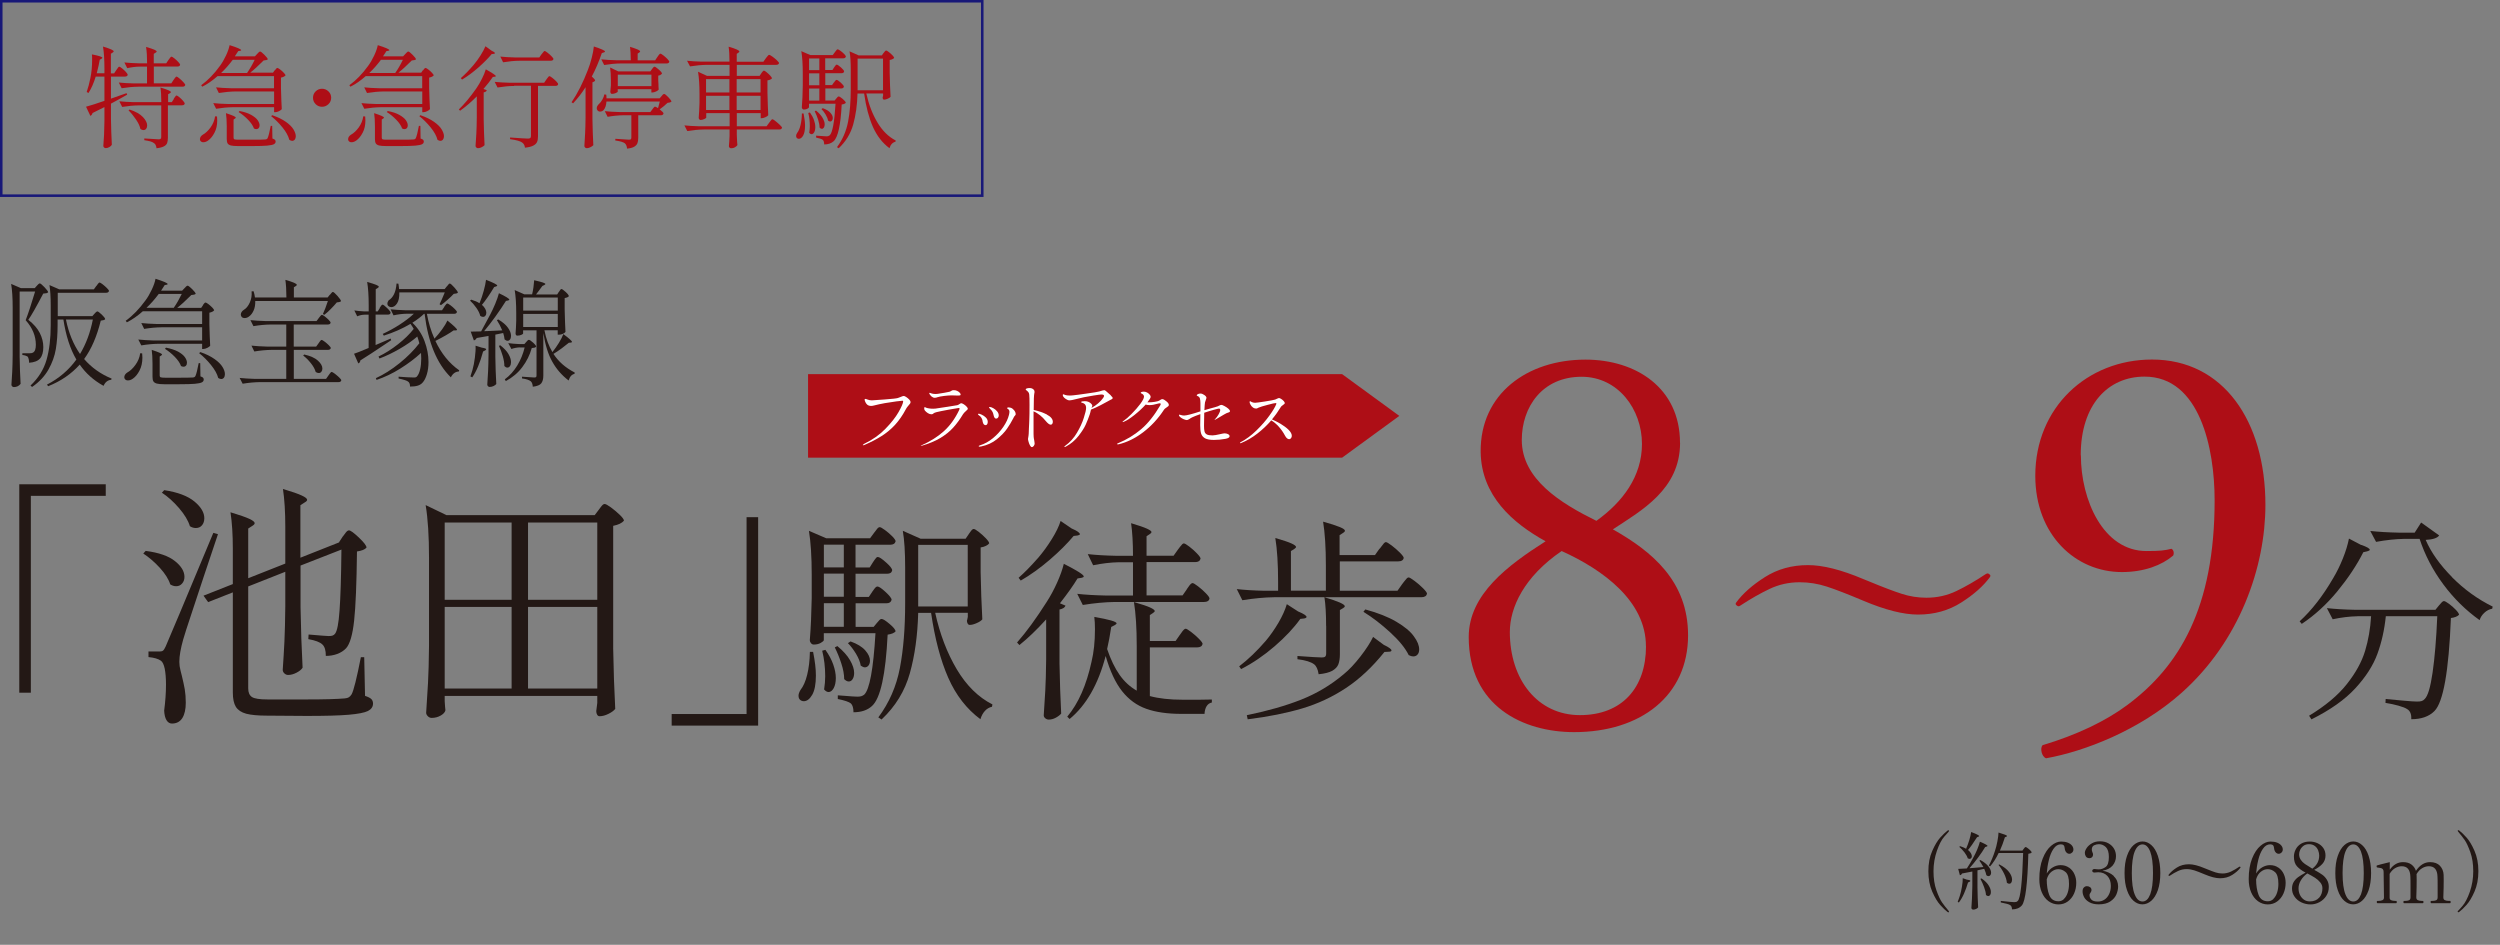 <?xml version="1.0" encoding="UTF-8"?>
<svg id="_レイヤー_2" data-name="レイヤー 2" xmlns="http://www.w3.org/2000/svg" viewBox="0 0 341.13 128.92">
  <rect x="0" y="0" width="341.13" height="128.92" fill="#808080" stroke="none"/>
  <defs>
    <style>
      .cls-1 {
        fill: #fff;
      }

      .cls-2 {
        fill: none;
        stroke: #181878;
        stroke-miterlimit: 10;
        stroke-width: .35px;
      }

      .cls-3 {
        fill: #ae0e16;
      }

      .cls-4 {
        fill: #231815;
      }
    </style>
  </defs>
  <g id="_レイヤー_1-2" data-name="レイヤー 1">
    <g>
      <path class="cls-4" d="m2.68,48.67c.02,1.3.06,2.54.13,3.71-.23.29-.54.44-.92.44-.08,0-.16-.03-.23-.1s-.1-.14-.1-.21c.04-.62.08-1.22.11-1.81.03-.58.05-1.35.06-2.29v-6.44c0-1.32-.07-2.4-.21-3.23l1.34.58h1.88l.28-.32s.09-.09.18-.19c.09-.09.17-.14.23-.14.09,0,.31.17.64.52.33.35.5.58.5.69-.06.06-.14.11-.24.13s-.24.04-.43.05c-.95,1.81-1.62,3-2.04,3.58.73.57,1.25,1.17,1.57,1.8.32.63.48,1.27.48,1.91,0,.7-.15,1.23-.45,1.57-.3.34-.8.53-1.49.58,0-.17-.02-.33-.05-.48-.04-.15-.08-.27-.13-.34-.06-.05-.16-.1-.3-.15-.14-.05-.28-.08-.44-.09v-.24h1.04c.19,0,.33-.03.41-.09.26-.14.39-.49.39-1.06,0-1.2-.46-2.32-1.39-3.36.35-.9.78-2.21,1.29-3.91h-2.11v8.9Zm10.47-9.64s.08-.11.14-.2c.06-.09.12-.16.17-.21.05-.05.09-.07.13-.07.06,0,.2.08.41.24.21.16.41.34.59.52.18.18.28.31.28.39-.04.17-.18.25-.41.25h-6.58v3.19h4.72l.28-.32s.09-.09.18-.19c.09-.09.17-.14.23-.14.09,0,.29.15.6.44.3.29.46.5.46.62-.04.06-.11.11-.21.13s-.23.05-.39.07c-.53,2.15-1.28,3.89-2.27,5.24,1,1.16,2.25,2.05,3.75,2.67l-.05.16c-.23.02-.44.1-.62.24s-.32.34-.43.59c-1.35-.75-2.43-1.71-3.25-2.9-1.14,1.27-2.57,2.26-4.31,2.95l-.16-.22c1.63-.84,2.97-1.98,4.01-3.42-.84-1.43-1.43-3.25-1.77-5.46h-.79v.77c0,1.2-.08,2.28-.24,3.25-.16.97-.5,1.9-1.01,2.81-.51.9-1.25,1.69-2.23,2.37l-.22-.19c1.08-1.02,1.81-2.19,2.19-3.51.38-1.32.57-2.89.57-4.71v-2.71c0-1.17-.06-2.09-.17-2.78l1.33.58h4.73l.33-.46Zm-4.15,4.57c.36,1.81,1,3.38,1.92,4.7.82-1.36,1.4-2.92,1.75-4.7h-3.67Z"/>
      <path class="cls-4" d="m19.4,48.22c.02.14.03.33.03.58,0,.67-.13,1.26-.39,1.76s-.56.87-.9,1.1c-.23.17-.46.25-.69.25-.2,0-.35-.08-.44-.24-.03-.06-.05-.13-.05-.21,0-.12.04-.23.11-.34s.17-.21.3-.29c.39-.21.76-.56,1.11-1.04.35-.48.57-1.01.65-1.59l.27.02Zm8.28-6.58s.08-.11.16-.21c.07-.1.14-.15.21-.15s.19.07.39.22.37.31.54.48c.16.17.24.3.24.37-.13.15-.34.25-.65.32v1.53c.03,1.29.07,2.29.11,2.98-.06.09-.2.19-.4.29-.21.1-.39.15-.54.15h-.16v-.71h-5.93c-.75.01-1.54.08-2.37.22l-.41-.8c.58.06,1.28.1,2.1.13h6.61v-1.8h-5.54c-.75.01-1.54.08-2.37.22l-.39-.8c.58.06,1.28.11,2.1.13h6.2v-1.74h-8.09c-.73.64-1.45,1.15-2.18,1.51l-.16-.21c.96-.69,1.86-1.62,2.7-2.78.32-.43.6-.92.86-1.47.26-.55.43-1.04.51-1.48,1.1.35,1.66.59,1.66.73,0,.03-.05.06-.14.08l-.27.05c-.21.34-.37.59-.49.76h2.87l.32-.33s.11-.11.2-.21c.09-.09.17-.14.23-.14.09,0,.3.16.62.47.32.32.48.53.48.65-.08.08-.28.14-.6.16-.78.78-1.42,1.36-1.92,1.75h3.27l.25-.36Zm-3.97.36c.39-.56.75-1.19,1.09-1.89h-3.14c-.55.73-1.1,1.36-1.67,1.89h3.72Zm-2.9,7.63c0-.78-.04-1.41-.11-1.89.51.17.88.3,1.09.4.21.1.32.18.32.24,0,.04-.04.08-.11.13l-.21.14v2.59c0,.13.04.21.13.24.08.04.29.06.62.06h1.96c.89,0,1.5-.01,1.81-.03.1-.01.18-.03.23-.06.05-.03.09-.08.13-.15.13-.28.27-.87.44-1.75h.21l.03,1.81c.17.05.29.11.35.17s.1.15.1.25c0,.17-.08.3-.25.39-.17.09-.49.16-.96.2-.47.04-1.18.06-2.13.06h-2.04c-.46,0-.8-.03-1.02-.09-.22-.06-.37-.16-.46-.29s-.13-.35-.13-.63v-1.8Zm1.85-2.19c.66.13,1.21.31,1.64.54.43.24.74.49.93.76.19.27.28.52.28.75,0,.17-.04.3-.13.4-.08.1-.2.15-.35.15-.09,0-.21-.03-.33-.09-.14-.4-.42-.82-.85-1.26-.43-.44-.88-.8-1.34-1.09l.14-.16Zm4.67.6c.79.27,1.43.59,1.94.95s.87.72,1.09,1.08.33.69.33.99c0,.2-.05.36-.14.48s-.22.18-.36.18c-.13,0-.26-.05-.41-.14-.15-.56-.48-1.15-.99-1.78-.51-.63-1.05-1.17-1.62-1.61l.16-.14Z"/>
      <path class="cls-4" d="m43.47,46.84c.04-.05.09-.12.13-.19.05-.07.1-.14.15-.19s.1-.08.14-.08c.06,0,.2.08.4.23s.4.32.58.5c.18.18.27.31.27.38-.04.17-.18.25-.41.25h-4.64v3.96h4.4l.33-.47s.08-.11.14-.2c.06-.09.12-.16.17-.21.05-.05.09-.07.13-.07.06,0,.2.08.42.24.21.16.42.34.61.52.19.18.28.31.28.39-.04.16-.17.24-.38.24h-10.71c-.75.01-1.54.08-2.37.22l-.41-.79c.58.06,1.28.1,2.1.13h4.26v-3.96h-1.99c-.75.01-1.54.08-2.37.22l-.39-.8c.58.06,1.28.11,2.1.13h2.65v-3.01h-2.11c-.75.01-1.54.08-2.37.22l-.41-.82c.58.06,1.28.11,2.1.13h6.92l.32-.43c.04-.05.09-.11.13-.17s.1-.12.15-.17.1-.08.14-.08c.06,0,.19.07.39.22.19.15.38.31.54.48.17.17.25.3.25.37-.03.17-.16.25-.39.25h-4.64v3.01h3.06l.32-.44Zm1.55-6.61s.08-.08.13-.16c.06-.07.11-.13.15-.17.04-.04.08-.06.13-.06.09,0,.3.18.62.54s.48.6.48.72c-.07.08-.26.14-.57.16-.24.29-.52.6-.84.92s-.6.58-.87.78l-.19-.11c.22-.47.45-1.07.68-1.78h-9.91c.01.5-.06.94-.22,1.29-.16.36-.36.63-.6.8-.19.16-.4.24-.63.24s-.4-.09-.47-.27c-.03-.06-.05-.13-.05-.21,0-.13.04-.24.11-.35.07-.11.17-.21.3-.29.34-.2.61-.54.82-1.01.21-.47.29-.98.24-1.51l.27-.02c.09.29.16.58.19.85h4.29c0-.96-.05-1.76-.14-2.4,1.04.29,1.56.52,1.56.68,0,.05-.04.11-.13.16l-.27.17v1.39h4.61l.3-.38Zm-3.52,8.14c.85.19,1.48.47,1.88.84.41.37.61.73.61,1.09,0,.17-.05.31-.14.43s-.22.17-.36.17c-.13,0-.26-.05-.41-.14-.11-.38-.32-.78-.66-1.2-.33-.42-.68-.77-1.05-1.04l.13-.14Z"/>
      <path class="cls-4" d="m51.8,42.03s.08-.11.13-.2c.06-.09.11-.16.15-.2s.08-.06.13-.06c.09,0,.3.16.62.47s.47.52.47.64c-.03.17-.16.25-.38.25h-1.67v4.15l2.05-.88.08.22-.87.58c-1.3.88-2.42,1.61-3.34,2.18-.01.2-.11.34-.28.41l-.58-1.32c.25-.07.92-.34,1.99-.79v-4.54h-.58c-.32.01-.64.08-.98.22l-.39-.8c.37.06.81.1,1.33.13h.63v-.79c0-1.32-.07-2.4-.21-3.23.59.17,1,.3,1.24.4.24.1.35.19.35.26,0,.05-.05.1-.14.16l-.28.17v3.03h.27l.28-.44Zm8.8-.14s.08-.11.14-.2c.06-.09.12-.16.17-.21.05-.05.09-.07.13-.07.06,0,.2.08.42.24s.42.34.61.53c.19.19.28.32.28.39-.04.17-.17.25-.39.25h-3.71c.22,1.22.56,2.35,1.03,3.39.37-.39.71-.81,1.04-1.26s.57-.86.73-1.21c.87.7,1.31,1.12,1.31,1.26,0,.05-.05.08-.16.08h-.3c-.59.42-1.42.9-2.49,1.44.81,1.72,1.89,3.06,3.25,4.01l-.05.16c-.23.01-.44.08-.63.22s-.34.33-.46.58c-1.9-1.86-3.1-4.75-3.58-8.66h-.09c-.4.39-.92.79-1.58,1.21.75.71,1.3,1.55,1.66,2.51.36.96.54,1.91.54,2.85,0,.61-.07,1.16-.22,1.66-.15.5-.34.88-.58,1.14-.16.19-.38.33-.66.42-.28.09-.63.13-1.06.13,0-.35-.09-.58-.28-.69-.16-.13-.58-.26-1.28-.41v-.25c.94.07,1.62.11,2.07.11.13,0,.22-.01.28-.03.06-.02.12-.06.17-.13.18-.21.32-.53.42-.96.1-.43.15-.92.15-1.47,0-.15-.01-.4-.03-.76-.82.76-1.77,1.47-2.84,2.14-1.07.67-2.15,1.18-3.23,1.54l-.09-.24c1.08-.49,2.16-1.18,3.24-2.05s1.97-1.78,2.69-2.71c-.07-.29-.17-.6-.28-.92-.67.58-1.47,1.14-2.41,1.68-.93.54-1.85.98-2.75,1.32l-.13-.27c.88-.42,1.77-.98,2.65-1.67.88-.69,1.6-1.39,2.15-2.1-.11-.2-.25-.43-.44-.69-1.07.64-2.29,1.18-3.64,1.61l-.14-.24c.8-.37,1.57-.79,2.31-1.27s1.39-.97,1.93-1.48h-.98c-.57.01-1.17.08-1.8.22l-.39-.82c.58.06,1.28.1,2.1.13h4.91l.32-.47Zm.39-2.82s.08-.1.13-.17c.06-.07.1-.13.14-.16.04-.03.08-.05.12-.05.09,0,.3.18.62.54.32.36.48.59.48.71-.08.08-.27.14-.57.16-.22.24-.5.51-.84.81-.34.3-.64.54-.9.73l-.19-.13c.18-.36.42-.89.71-1.61h-6.2c.01.67-.09,1.17-.32,1.51-.22.33-.48.5-.77.5-.15,0-.27-.04-.38-.13s-.16-.2-.16-.34c0-.15.06-.3.17-.46.29-.17.54-.44.73-.83.19-.38.3-.87.35-1.46l.25.02c.05.27.08.52.09.73h6.23l.28-.36Z"/>
      <path class="cls-4" d="m65.46,41.3c.2-.48.38-1.02.54-1.6s.27-1.09.32-1.52c1.02.4,1.53.66,1.53.79,0,.03-.05.07-.14.11l-.28.09c-.62,1.03-1.18,1.84-1.67,2.43.2.17.35.35.45.54.1.19.15.37.15.53,0,.17-.04.31-.13.41-.08.11-.19.16-.32.16s-.25-.05-.38-.14c-.08-.34-.26-.7-.53-1.09-.27-.39-.56-.72-.86-.99l.16-.13c.47.14.85.3,1.12.49l.03-.08Zm.3,6.14c.39.06.58.14.58.22,0,.06-.06.12-.17.17l-.25.13c-.42,1.56-.92,2.73-1.48,3.53l-.25-.13c.08-.24.18-.54.28-.88.14-.49.25-1.06.33-1.69.08-.63.12-1.17.09-1.62l.87.27Zm.85-2.27l1.92-.09c-.21-.5-.45-.97-.73-1.4l.19-.09c.6.36,1.04.73,1.32,1.13.28.39.42.76.42,1.1,0,.2-.04.36-.13.49-.09.13-.2.19-.34.19-.13,0-.26-.06-.41-.19-.03-.28-.09-.57-.19-.87l-1.07.22v3.03c.02,1.3.06,2.54.13,3.71-.07.09-.19.18-.36.27-.16.08-.35.13-.56.13-.07,0-.14-.03-.21-.1s-.1-.14-.1-.21c.04-.62.08-1.22.11-1.81.03-.58.05-1.35.06-2.3v-2.54c-.48.09-1.02.19-1.61.28-.11.19-.24.3-.39.33l-.43-1.2,1.42-.03c.48-.87.89-1.62,1.21-2.24.25-.47.49-.98.72-1.53.23-.55.39-1.03.5-1.44.95.45,1.42.75,1.42.88,0,.04-.05.08-.16.11l-.3.06c-.4.64-.87,1.34-1.4,2.08s-1.06,1.43-1.58,2.05l.55-.02Zm1.67,1.96c.5.39.87.78,1.1,1.18.23.4.35.77.35,1.1,0,.22-.05.4-.14.54s-.22.21-.36.21c-.14,0-.27-.07-.41-.21,0-.4-.07-.85-.22-1.36-.15-.5-.32-.97-.52-1.4l.21-.08Zm2.67.27c-.38.01-.77.08-1.17.22l-.43-.8c.42.06.93.1,1.51.13h.69l.25-.28s.08-.1.16-.18c.07-.08.14-.12.2-.12.11,0,.3.13.58.38s.42.44.42.55c-.06.07-.14.12-.22.14-.08.02-.21.04-.38.05-.27.96-.7,1.82-1.29,2.6-.58.78-1.33,1.41-2.25,1.91l-.14-.24c.68-.5,1.25-1.14,1.71-1.9.46-.76.79-1.58,1-2.45h-.66Zm5.33-7.59s.07-.1.11-.17.08-.12.11-.15c.03-.03.07-.05.11-.05.09,0,.29.13.58.4.29.27.43.46.43.58-.09.12-.28.2-.57.25v1.58c.03,1.31.07,2.33.11,3.04-.06.09-.18.18-.35.26-.17.08-.35.12-.55.12h-.16v-.6h-1.81c.22,1.15.58,2.13,1.09,2.97.3-.38.6-.79.88-1.25.28-.45.48-.85.61-1.2.79.58,1.18.94,1.18,1.07,0,.04-.05.07-.16.09l-.27.02c-.26.22-.59.47-.97.76-.38.28-.76.54-1.13.76.68,1.05,1.65,1.9,2.9,2.54l-.03.19c-.37.07-.64.37-.8.9-.93-.71-1.67-1.56-2.22-2.55-.56-.98-.97-2.29-1.23-3.92v5.79c0,.46-.09.81-.28,1.06-.18.24-.57.4-1.16.47-.02-.35-.11-.59-.27-.74-.24-.19-.64-.32-1.2-.39v-.24c.94.07,1.49.11,1.67.11.13,0,.21-.02.25-.06s.06-.12.06-.24v-6.14h-1.83v.43c0,.05-.08.12-.24.19-.16.07-.35.11-.57.11-.06,0-.12-.03-.16-.09-.04-.06-.06-.14-.06-.22.04-.45.07-1.03.09-1.73v-1.03c0-1.29-.07-2.34-.21-3.15l1.31.58h1.07c.15-.64.24-1.28.28-1.92.57.13.96.23,1.19.31.23.08.34.15.34.21,0,.03-.05.07-.14.13l-.27.13-.54.73-.33.43h2.89l.22-.35Zm-.17,2.57v-1.78h-4.72v1.78h4.72Zm-4.72.46v1.78h4.72v-1.78h-4.72Z"/>
    </g>
    <g>
      <rect class="cls-2" x=".17" y=".17" width="133.86" height="26.53"/>
      <g>
        <path class="cls-3" d="m15.88,9.55s.09-.12.14-.2c.05-.09.1-.15.14-.19s.08-.06.12-.06c.06,0,.19.08.38.23s.37.32.53.5c.16.18.24.31.24.38-.04.16-.17.24-.38.24h-1.91v3.01l2.13-.75.08.21c-.97.55-1.71.96-2.21,1.22v2.08c.02,1.24.06,2.42.12,3.53-.06.12-.17.23-.34.32-.17.1-.33.14-.5.14-.08,0-.15-.03-.22-.09-.07-.06-.1-.13-.1-.21.04-.52.07-1.03.1-1.53.02-.5.04-1.13.05-1.89v-1.88l-1.62.81c-.06.2-.16.33-.3.39l-.59-1.25c.6-.16,1.44-.43,2.51-.8v-3.31h-1.19c-.27.89-.6,1.64-.99,2.24l-.24-.14c.19-.55.36-1.18.5-1.88.16-.77.24-1.6.24-2.48,0-.36,0-.62-.03-.77.95.18,1.43.34,1.43.47,0,.03-.04.07-.12.12l-.24.14c-.07.45-.21,1.07-.41,1.85h1.05v-.57c0-1.26-.06-2.29-.2-3.08.55.17.93.3,1.14.4.21.1.32.18.32.26,0,.05-.04.1-.12.15l-.26.17v2.68h.44l.3-.45Zm7.79,1.37c.03-.05.08-.12.14-.2.06-.08.12-.15.16-.2.04-.05.08-.07.12-.07.06,0,.19.08.38.24s.38.33.55.52c.17.19.26.31.26.38-.04.16-.17.24-.38.24h-6.04c-.71.01-1.46.08-2.26.21l-.39-.78c.55.06,1.22.1,2,.12h1.85v-2.29h-.96c-.56,0-1.14.08-1.74.21l-.39-.78c.55.06,1.22.1,2,.12h1.1c0-.88-.04-1.63-.14-2.24.54.16.92.29,1.13.38.21.1.32.18.32.25,0,.05-.05.1-.14.15l-.26.17v1.29h1.7l.3-.45s.08-.1.14-.19c.06-.08.11-.15.16-.2.04-.05.09-.07.13-.07.06,0,.19.08.38.23.2.16.38.32.54.5.17.18.25.31.25.38-.04.16-.17.24-.39.24h-3.2v2.29h2.39l.3-.47Zm.03,2.56c.04-.05.09-.12.14-.2.06-.08.1-.15.14-.19.04-.04.08-.06.12-.06.06,0,.18.08.37.23.19.16.36.32.51.5.16.18.23.3.23.37-.04.16-.17.24-.38.24h-1.92v4.41c0,.3-.04.54-.1.73-.07.19-.22.34-.44.46-.23.12-.56.21-1.01.26-.03-.18-.07-.33-.12-.44-.05-.12-.13-.2-.23-.26-.11-.09-.27-.17-.47-.23-.21-.06-.49-.12-.85-.17v-.24c1.1.08,1.75.12,1.94.12.14,0,.24-.02.29-.07.05-.04.08-.12.08-.23v-4.33h-3.08c-.71.01-1.46.08-2.25.21l-.39-.77c.55.06,1.22.1,2,.12h3.73c0-.84-.04-1.51-.12-2,.95.28,1.43.49,1.43.63,0,.04-.04.09-.12.14l-.26.15v1.08h.5l.29-.45Zm-6.03,1.46c.82.27,1.43.61,1.82,1.02.39.41.59.8.59,1.16,0,.19-.05.34-.14.46-.1.12-.22.17-.37.17-.13,0-.27-.05-.41-.15-.08-.39-.28-.82-.6-1.29-.32-.47-.66-.89-1.02-1.25l.14-.12Z"/>
        <path class="cls-3" d="m29.61,15.88c.02.13.03.32.03.56,0,.64-.12,1.2-.38,1.68-.25.48-.54.82-.86,1.05-.22.16-.44.24-.66.24-.19,0-.33-.08-.42-.23-.03-.06-.04-.12-.04-.2,0-.11.04-.22.1-.32.07-.11.17-.2.29-.28.37-.2.72-.53,1.06-.99.33-.46.54-.97.62-1.52l.25.02Zm7.89-6.27s.08-.11.15-.2.14-.14.2-.14.18.07.37.21c.19.14.36.29.51.46.16.17.23.28.23.35-.12.14-.33.24-.62.3v1.46c.03,1.23.07,2.18.11,2.84-.06.09-.19.18-.38.28-.2.1-.37.14-.52.14h-.15v-.68h-5.65c-.71.01-1.46.08-2.26.21l-.39-.77c.55.06,1.22.1,2,.12h6.3v-1.71h-5.28c-.71.01-1.46.08-2.26.21l-.38-.77c.55.06,1.22.1,2,.12h5.91v-1.65h-7.71c-.69.61-1.38,1.09-2.08,1.44l-.15-.2c.91-.66,1.77-1.54,2.57-2.65.3-.41.57-.88.82-1.41.25-.53.41-1,.49-1.41,1.05.33,1.58.56,1.58.69,0,.03-.04.06-.14.08l-.26.04c-.2.32-.36.56-.47.72h2.74l.3-.32s.1-.11.19-.2c.08-.09.16-.14.22-.14.09,0,.29.15.59.45s.46.51.46.62c-.08.08-.27.13-.57.15-.74.74-1.35,1.3-1.83,1.67h3.11l.24-.35Zm-3.79.35c.37-.53.72-1.13,1.04-1.8h-2.99c-.52.69-1.05,1.29-1.59,1.8h3.55Zm-2.77,7.28c0-.74-.04-1.34-.11-1.8.49.16.84.29,1.04.38.2.1.3.17.3.23,0,.04-.04.08-.1.12l-.2.14v2.47c0,.12.04.2.12.23.08.04.28.05.59.05h1.86c.85,0,1.43,0,1.73-.03.1,0,.17-.03.22-.05.05-.02.09-.07.13-.14.12-.27.26-.83.42-1.67h.2l.03,1.73c.16.05.27.11.34.17.06.06.1.14.1.24,0,.16-.08.28-.24.37-.16.08-.47.15-.92.19s-1.13.06-2.03.06h-1.94c-.44,0-.77-.03-.98-.08-.21-.06-.36-.15-.44-.28s-.12-.33-.12-.6v-1.71Zm1.76-2.09c.63.12,1.15.29,1.56.52.41.23.71.47.89.72.18.26.27.49.27.71,0,.16-.04.29-.12.38s-.19.14-.33.14c-.09,0-.2-.03-.32-.09-.13-.38-.4-.78-.81-1.2s-.84-.77-1.28-1.04l.13-.15Zm4.45.57c.75.26,1.37.56,1.85.9s.83.68,1.04,1.03c.21.35.32.66.32.94,0,.19-.05.34-.14.46-.09.11-.21.17-.35.17-.12,0-.25-.05-.39-.14-.14-.53-.45-1.1-.94-1.7s-1-1.11-1.54-1.53l.15-.14Z"/>
        <path class="cls-3" d="m43.07,14.21c-.24-.24-.36-.53-.36-.87s.12-.63.36-.87c.24-.24.53-.36.87-.36s.63.12.88.36c.25.24.37.53.37.87s-.12.63-.37.87c-.25.24-.54.36-.88.36s-.63-.12-.87-.36Z"/>
        <path class="cls-3" d="m49.83,15.88c.02.13.03.32.03.56,0,.64-.12,1.2-.38,1.68-.25.48-.54.82-.86,1.05-.22.16-.44.24-.66.24-.19,0-.33-.08-.42-.23-.03-.06-.04-.12-.04-.2,0-.11.04-.22.1-.32.07-.11.17-.2.29-.28.37-.2.72-.53,1.06-.99.33-.46.54-.97.62-1.52l.25.02Zm7.89-6.27s.08-.11.15-.2.14-.14.2-.14.18.07.37.21c.19.14.36.29.51.46.16.17.23.28.23.35-.12.14-.33.24-.62.3v1.46c.03,1.23.07,2.18.11,2.84-.06.09-.19.18-.38.28-.2.1-.37.14-.52.14h-.15v-.68h-5.65c-.71.01-1.46.08-2.26.21l-.39-.77c.55.06,1.22.1,2,.12h6.3v-1.71h-5.28c-.71.01-1.46.08-2.26.21l-.38-.77c.55.06,1.22.1,2,.12h5.91v-1.65h-7.71c-.69.61-1.38,1.09-2.08,1.44l-.15-.2c.91-.66,1.77-1.54,2.57-2.65.3-.41.57-.88.82-1.41.25-.53.41-1,.49-1.41,1.05.33,1.58.56,1.58.69,0,.03-.04.06-.14.08l-.26.04c-.2.32-.36.56-.47.72h2.74l.3-.32s.1-.11.19-.2c.08-.09.16-.14.22-.14.09,0,.29.15.59.45s.46.51.46.62c-.08.08-.27.13-.57.15-.74.74-1.35,1.3-1.83,1.67h3.11l.24-.35Zm-3.79.35c.37-.53.72-1.13,1.04-1.8h-2.99c-.52.69-1.05,1.29-1.59,1.8h3.55Zm-2.77,7.28c0-.74-.04-1.34-.11-1.8.49.16.84.29,1.04.38.2.1.3.17.3.23,0,.04-.04.08-.1.12l-.2.14v2.47c0,.12.04.2.12.23.08.04.28.05.59.05h1.86c.85,0,1.43,0,1.73-.03.1,0,.17-.03.22-.05.05-.02.09-.07.13-.14.12-.27.26-.83.42-1.67h.2l.03,1.73c.16.05.27.11.34.17.06.06.1.14.1.24,0,.16-.08.28-.24.37-.16.08-.47.15-.92.19s-1.13.06-2.03.06h-1.94c-.44,0-.77-.03-.98-.08-.21-.06-.36-.15-.44-.28s-.12-.33-.12-.6v-1.71Zm1.76-2.09c.63.12,1.15.29,1.56.52.41.23.71.47.89.72.18.26.27.49.27.71,0,.16-.04.29-.12.38s-.19.14-.33.14c-.09,0-.2-.03-.32-.09-.13-.38-.4-.78-.81-1.2s-.84-.77-1.28-1.04l.13-.15Zm4.45.57c.75.26,1.37.56,1.85.9s.83.68,1.04,1.03c.21.35.32.66.32.94,0,.19-.05.34-.14.46-.09.11-.21.17-.35.17-.12,0-.25-.05-.39-.14-.14-.53-.45-1.1-.94-1.7s-1-1.11-1.54-1.53l.15-.14Z"/>
        <path class="cls-3" d="m65.08,13.13c-.77.78-1.54,1.44-2.3,1.98l-.17-.18c.75-.72,1.54-1.67,2.38-2.86.28-.41.54-.85.77-1.32.24-.47.41-.89.53-1.29.91.51,1.37.82,1.37.93,0,.03-.04.06-.14.08l-.27.03c-.33.49-.76,1.04-1.28,1.64l.45.17c-.03.15-.17.25-.42.29v3.68c.02,1.24.06,2.42.12,3.53-.08.09-.21.18-.38.27-.17.09-.34.14-.51.14-.08,0-.16-.03-.23-.09s-.11-.13-.11-.21c.04-.59.08-1.17.11-1.72s.05-1.29.06-2.19v-2.89Zm1.92-6.26c.36.17.54.3.54.39,0,.04-.06.07-.18.09l-.27.03c-.47.57-1.08,1.18-1.81,1.83-.74.65-1.48,1.2-2.23,1.65l-.17-.2c.57-.5,1.16-1.11,1.76-1.82.32-.38.63-.8.92-1.26s.52-.88.68-1.27l.77.56Zm3.14,4.86c-.71,0-1.46.08-2.25.21l-.39-.77c.55.06,1.22.1,2,.12h4.75l.3-.44s.08-.1.14-.19c.06-.09.11-.15.16-.2.04-.04.09-.07.13-.07.06,0,.19.08.38.23s.38.31.55.49c.17.18.25.3.25.37-.03.16-.15.24-.36.24h-2.39v6.9c0,.3-.04.55-.13.75-.08.2-.26.37-.52.5-.26.14-.64.23-1.13.28-.03-.33-.17-.57-.41-.72-.26-.18-.8-.33-1.62-.44v-.23c1.36.1,2.17.15,2.44.15.15,0,.25-.02.32-.08.06-.05.09-.14.09-.26v-6.87h-2.3Zm3.77-4.33s.08-.1.14-.19c.06-.08.12-.15.16-.19s.08-.06.12-.06c.06,0,.19.08.38.23s.38.31.55.49c.17.18.26.3.26.37-.03.16-.16.24-.38.24h-4.23c-.71,0-1.46.08-2.26.21l-.38-.78c.55.06,1.22.1,2,.12h3.32l.3-.44Z"/>
        <path class="cls-3" d="m81.2,10.97c0,.06-.05.12-.15.17l-.21.09v5.05c.02,1.24.06,2.42.12,3.53-.08.09-.21.18-.38.27-.18.09-.34.14-.5.14-.09,0-.17-.03-.24-.09-.07-.06-.1-.13-.1-.21.04-.59.08-1.17.1-1.72.03-.56.05-1.29.06-2.19v-4.11c-.5.79-1.07,1.52-1.7,2.2l-.21-.15c.82-1.2,1.56-2.67,2.22-4.39.19-.47.37-1.02.53-1.66s.26-1.16.29-1.56c1.01.33,1.52.56,1.52.69,0,.05-.04.09-.14.12l-.29.09c-.41,1.2-.87,2.27-1.37,3.2.3.26.45.44.45.53Zm10.22,3.01c-.09.02-.2.04-.33.05-.38.36-.74.66-1.08.89.35.27.53.46.53.57-.04.16-.17.24-.38.24h-3.07v3.07c0,.3-.04.55-.11.74-.08.19-.22.35-.44.48-.22.13-.55.22-.98.26-.02-.32-.12-.56-.29-.72-.22-.17-.66-.3-1.31-.39v-.23c1.04.08,1.66.12,1.86.12.13,0,.22-.02.26-.06.04-.04.07-.12.07-.23v-3.04h-1.13c-.68.01-1.38.08-2.11.21l-.38-.77c.55.06,1.22.1,2,.12h4.21l.27-.36s.1-.12.17-.23c.08-.1.14-.15.2-.15s.2.07.41.21c.05-.16.13-.46.24-.9h-7.28c-.03.51-.16.9-.39,1.16-.05.06-.12.11-.21.15-.09.04-.18.06-.27.06-.17,0-.3-.08-.39-.23-.04-.07-.06-.15-.06-.24,0-.2.11-.4.32-.59.14-.12.29-.31.44-.57.15-.26.24-.5.26-.71l.27.02c0,.06.02.13.03.22,0,.09.01.18.01.29h7.25l.26-.3s.07-.09.14-.17.15-.13.22-.13c.09,0,.28.15.56.44.29.3.43.5.43.61-.05.05-.12.08-.21.1Zm-9.35-5.88c.55.06,1.22.1,2,.12h2c0-.74-.04-1.35-.1-1.83.52.16.88.29,1.08.38.2.1.3.18.3.25,0,.04-.04.09-.11.14l-.23.15v.92h2.39l.3-.45s.08-.1.13-.19c.06-.08.11-.15.16-.2.04-.05.09-.07.13-.07.06,0,.19.08.39.23.2.16.39.32.56.5.17.18.26.31.26.38-.04.15-.17.23-.38.23h-6.25c-.71,0-1.46.08-2.26.21l-.39-.77Zm8.07,2.11c-.09.06-.2.09-.32.11v.66l.03.54c0,.14,0,.37.03.69-.04.09-.16.18-.35.27-.19.09-.37.14-.53.14h-.12v-.45h-4.59v.36s-.09.1-.27.17c-.18.08-.36.11-.53.11-.06,0-.11-.03-.15-.09s-.06-.13-.06-.21c.02-.11.04-.4.08-.87v-.6c0-.74-.04-1.35-.11-1.83l1.11.53h4.38l.23-.32s.08-.09.14-.18c.07-.09.13-.14.19-.14.1,0,.3.13.59.39.3.26.44.45.44.56-.04.05-.11.1-.2.16Zm-5.84,1.54h4.59v-1.56h-4.59v1.56Z"/>
        <path class="cls-3" d="m103.88,10s.05-.08.11-.15c.05-.07.09-.12.14-.16.04-.04.08-.05.12-.05.06,0,.18.07.36.22s.35.3.5.47.23.29.23.36c-.05.06-.13.12-.24.17s-.24.09-.38.11v1.61c.03,1.35.07,2.4.11,3.14-.06.09-.19.18-.38.27-.2.09-.37.14-.52.14h-.13v-.69h-3.26v1.79h4.06l.35-.48s.08-.11.15-.2.13-.17.17-.21c.04-.04.09-.07.13-.07.06,0,.2.08.41.25s.42.34.61.53.29.31.29.38c-.04.16-.17.24-.38.24h-5.79v.74l.02.44c0,.33.03.64.06.93-.04.11-.15.21-.32.31-.17.1-.35.14-.53.14-.1,0-.18-.03-.23-.09-.05-.06-.08-.13-.08-.21.04-.38.07-.85.09-1.4v-.86h-3.52c-.71.01-1.46.08-2.25.21l-.39-.77c.55.06,1.22.1,2,.12h4.17v-1.79h-3.19v.6c0,.05-.08.12-.26.2-.17.08-.34.13-.51.13-.07,0-.13-.03-.18-.09-.05-.06-.08-.13-.08-.21.05-.51.08-1.19.11-2.03v-1.17c0-1.26-.07-2.29-.2-3.08l1.22.56h3.08v-1.5h-3.13c-.71.01-1.46.08-2.26.21l-.41-.77c.55.06,1.22.1,2,.12h3.79c0-.87-.04-1.55-.12-2.04.55.16.93.29,1.15.4.22.1.32.19.32.26,0,.05-.04.1-.12.15l-.24.17v1.07h3.64l.33-.47s.09-.12.16-.2c.07-.09.12-.15.17-.2.04-.04.09-.07.13-.07.06,0,.2.08.43.24.23.16.43.33.62.51.19.18.29.31.29.38-.04.16-.17.24-.39.24h-5.37v1.5h3.11l.24-.35Zm-4.35,2.62v-1.82h-3.19v1.82h3.19Zm-3.19.45v1.94h3.19v-1.94h-3.19Zm7.44-.45v-1.82h-3.26v1.82h3.26Zm-3.26.45v1.94h3.26v-1.94h-3.26Z"/>
        <path class="cls-3" d="m109.65,15.49c.13.64.2,1.19.2,1.65,0,.61-.09,1.07-.26,1.36-.17.3-.37.44-.58.44-.11,0-.2-.03-.27-.1-.07-.07-.11-.17-.11-.29,0-.11.04-.24.13-.39.2-.25.36-.61.47-1.07s.18-1,.19-1.61h.23Zm4.15-4.23s.05-.08.1-.15c.05-.07.1-.12.14-.16s.08-.05.12-.05c.1,0,.29.13.57.38.28.26.42.44.42.55-.04.16-.16.24-.36.24h-2.17v1.65h1.26l.23-.27s.08-.08.14-.17c.07-.08.13-.12.19-.12.1,0,.29.12.56.35s.41.41.41.52c-.09.11-.28.19-.56.23-.14,2.81-.51,4.48-1.1,5.01-.32.29-.75.44-1.29.44,0-.29-.06-.5-.18-.62-.13-.11-.44-.22-.92-.32v-.26l.44.03c.48.04.79.06.93.06.12,0,.21,0,.28-.03.06-.02.13-.05.2-.1.38-.35.65-1.79.8-4.32h-3.62v.48c0,.05-.07.12-.21.2-.14.08-.31.12-.5.12-.07,0-.13-.03-.19-.1-.05-.07-.08-.13-.08-.2.07-.88.12-1.86.13-2.95v-1.64c0-1.26-.06-2.29-.2-3.08l1.22.53h3.07l.29-.39s.07-.08.13-.17c.05-.08.1-.14.14-.17.04-.03.08-.05.12-.05.06,0,.18.07.37.2.18.14.36.28.51.44.16.16.23.28.23.35-.04.16-.17.24-.38.24h-2.44v1.59h.99l.23-.36s.07-.11.12-.17c.05-.06.09-.12.12-.15s.07-.05.11-.05c.1,0,.29.13.58.38.29.26.43.44.43.55-.03.16-.15.24-.36.24h-2.21v1.62h.93l.24-.36Zm-3.29,4.08c.25.35.44.7.56,1.04.12.34.18.66.18.95s-.05.53-.15.71c-.1.18-.22.27-.36.27-.1,0-.21-.06-.32-.18.05-.32.08-.63.08-.93,0-.63-.07-1.23-.21-1.79l.23-.06Zm1.29-5.77v-1.59h-1.4v1.59h1.4Zm-1.4,2.06h1.4v-1.62h-1.4v1.62Zm1.4.45h-1.4v1.65h1.4v-1.65Zm-.45,3.01c.4.33.7.66.89.99.19.33.29.63.29.89,0,.18-.04.33-.11.44s-.16.17-.27.17c-.1,0-.21-.05-.32-.17,0-.32-.07-.69-.2-1.1-.14-.41-.29-.79-.46-1.13l.18-.09Zm.92-.33c.47.17.82.38,1.04.63s.33.49.33.72c0,.14-.04.25-.11.34-.07.09-.16.13-.25.13-.08,0-.18-.04-.29-.12-.04-.25-.15-.53-.33-.83-.18-.3-.37-.55-.57-.75l.18-.12Zm8.3-7.53s.08-.11.15-.2c.07-.09.14-.14.2-.14s.18.07.36.21c.18.14.35.29.5.45.15.16.23.28.23.35-.04.06-.12.12-.23.17-.11.06-.24.09-.38.11v1.71c.02,1.17.06,2.28.12,3.32-.07.09-.2.18-.39.26-.19.08-.36.13-.5.13-.06,0-.11-.03-.14-.09-.04-.06-.05-.13-.05-.21,0,0,.03-.09.06-.26v-.29h-2.29c.33,1.49.83,2.81,1.51,3.95.68,1.14,1.51,1.96,2.5,2.47l-.03.17c-.19.04-.36.14-.5.29s-.25.35-.32.59c-.96-.71-1.71-1.68-2.26-2.91-.54-1.23-.94-2.74-1.2-4.55h-.9c-.04,1.57-.24,2.98-.59,4.23s-1.01,2.33-1.98,3.24l-.23-.15c.76-1.02,1.26-2.18,1.51-3.46s.37-2.8.37-4.54v-2.51c0-1.08-.05-1.94-.17-2.57l1.25.56h3.16l.23-.33Zm-3.55.77v4.32h3.47v-4.32h-3.47Z"/>
      </g>
    </g>
    <g>
      <g>
        <path class="cls-4" d="m4.21,94.52h-1.58v-28.44h11.8v1.58H4.21v26.86Z"/>
        <path class="cls-4" d="m19.87,75.17c1.8.23,3.14.7,4,1.39.87.69,1.3,1.41,1.3,2.16,0,.35-.1.65-.32.9-.21.25-.48.37-.81.37-.28,0-.55-.08-.81-.25-.23-.73-.71-1.48-1.42-2.26-.71-.78-1.47-1.43-2.26-1.95l.32-.35Zm1.9,13.73c.21,0,.37-.04.47-.12.11-.08.23-.27.37-.58.38-.84,2.54-6,6.5-15.49l.63.18-1.93,5.76c-.35,1.08-.87,2.65-1.56,4.72s-1.11,3.37-1.25,3.88c-.35,1.24-.53,2.26-.53,3.06,0,.37.05.77.16,1.18.11.41.17.66.19.75.16.66.29,1.26.39,1.81.09.55.14,1.17.14,1.84,0,.89-.16,1.59-.47,2.09-.32.5-.79.75-1.42.75-.3,0-.55-.15-.74-.46s-.29-.74-.32-1.3c.16-1.24.25-2.42.25-3.55,0-.87-.06-1.59-.17-2.16-.12-.57-.29-.94-.53-1.11-.38-.26-.94-.42-1.69-.49v-.77h1.51Zm.63-22.02c1.85.28,3.22.8,4.13,1.55.9.75,1.35,1.51,1.35,2.28,0,.4-.11.72-.32.97-.21.25-.49.37-.84.37-.28,0-.55-.08-.81-.25-.23-.77-.73-1.6-1.49-2.48-.76-.88-1.54-1.57-2.33-2.09l.32-.35Zm24.41,6.29c.07-.09.19-.25.35-.47.16-.22.32-.33.46-.33.21,0,.66.33,1.35.98.69.66,1.04,1.11,1.04,1.37-.21.26-.64.43-1.3.53-.05,4.4-.18,7.56-.39,9.46-.21,1.91-.57,3.15-1.09,3.74-.33.35-.74.61-1.23.79-.49.18-1.01.26-1.54.26,0-.75-.15-1.26-.46-1.55-.33-.33-.97-.57-1.93-.74l.04-.63c1.62.14,2.53.21,2.74.21.23,0,.42-.02.54-.07.13-.05.24-.13.33-.25.28-.35.49-1.4.61-3.14.13-1.74.22-4.52.26-8.34l-5.58,2.18v5.69c.05,2.9.14,5.65.28,8.25-.14.23-.41.46-.81.67-.4.21-.79.32-1.16.32-.19,0-.36-.07-.51-.21-.15-.14-.23-.3-.23-.49.09-1.31.17-2.6.23-3.86.06-1.26.1-2.87.12-4.81v-4.71l-5.06,2v13.91c0,.56.17.95.51,1.18.34.22,1.05.33,2.12.33h5.37c2.41,0,4.13-.05,5.16-.14.26-.02.45-.08.58-.16s.25-.22.37-.4c.28-.51.7-2.2,1.26-5.06h.46l.11,5.27c.42.14.71.29.86.44.15.15.23.36.23.61,0,.44-.23.78-.7,1.02-.47.23-1.35.4-2.63.51-1.29.11-3.2.16-5.72.16l-5.44-.04c-1.22,0-2.15-.09-2.81-.26-.66-.18-1.12-.49-1.41-.93-.28-.45-.42-1.1-.42-1.97v-13.66l-3.37,1.33-.63-.88,4-1.58v-4.81c0-1.97-.11-3.63-.32-4.99,1.24.38,2.1.67,2.58.9.48.22.72.42.72.58,0,.12-.09.23-.28.35l-.6.39v6.78l5.06-2v-5.02c0-2.04-.11-3.76-.32-5.16,1.24.37,2.1.67,2.58.9.48.22.72.42.72.58,0,.12-.11.23-.32.35l-.6.39v7.16l5.23-2.07.11-.04h-.07l.53-.81Z"/>
        <path class="cls-4" d="m60.68,95.68c.02.28.04.53.05.76.01.22.03.38.05.47-.05.26-.26.5-.63.72-.38.22-.8.33-1.26.33-.19,0-.36-.08-.51-.23-.15-.15-.23-.31-.23-.47.09-1.38.18-2.72.25-4.02s.12-3,.14-5.11v-12.01c0-2.95-.15-5.35-.46-7.2l2.84,1.37h20.23l.56-.74c.07-.09.16-.21.26-.35.11-.14.2-.25.28-.32.08-.07.17-.11.26-.11.14,0,.43.16.86.47.43.32.84.66,1.21,1.02.37.36.56.63.56.79-.28.33-.77.56-1.47.7v16.72c.05,2.9.14,5.65.28,8.25-.16.23-.47.46-.91.68-.44.22-.85.33-1.23.33-.14,0-.25-.07-.33-.21-.08-.14-.12-.3-.12-.49l.14-1.12v-.95h-20.82v.7Zm9.13-13.84v-10.54h-9.13v10.54h9.13Zm0,.98h-9.13v11.13h9.13v-11.13Zm11.69-.98v-10.54h-9.45v10.54h9.45Zm-9.45.98v11.13h9.45v-11.13h-9.45Z"/>
        <path class="cls-4" d="m101.87,70.57h1.58v28.44h-11.8v-1.58h10.22v-26.86Z"/>
        <path class="cls-4" d="m110.95,88.95c.25,1.25.38,2.32.38,3.22,0,1.19-.17,2.07-.51,2.65-.34.58-.72.86-1.13.86-.21,0-.39-.07-.53-.2-.14-.14-.2-.32-.2-.56,0-.21.09-.47.26-.76.39-.49.7-1.18.92-2.08.22-.9.35-1.94.37-3.13h.44Zm8.08-8.22c.04-.06.11-.16.21-.29.1-.14.18-.24.26-.31.08-.07.16-.1.23-.1.2,0,.57.25,1.11.75.54.5.82.85.82,1.07-.08.31-.31.47-.7.47h-4.21v3.22h2.46l.44-.53c.06-.06.15-.17.28-.32.13-.16.25-.23.37-.23.19,0,.56.23,1.1.69.54.46.8.79.8,1.01-.18.21-.54.36-1.08.44-.27,5.46-.98,8.71-2.14,9.74-.62.57-1.46.85-2.52.85,0-.57-.12-.97-.35-1.2-.25-.21-.85-.42-1.79-.61v-.5l.85.06c.94.08,1.54.12,1.81.12.23,0,.42-.02.54-.06.13-.04.26-.11.39-.2.74-.68,1.26-3.48,1.55-8.4h-7.05v.94c0,.1-.14.22-.41.38-.27.16-.6.23-.97.23-.14,0-.26-.06-.37-.19-.11-.13-.16-.26-.16-.4.14-1.72.22-3.63.26-5.74v-3.19c0-2.46-.13-4.46-.38-6l2.37,1.02h5.97l.56-.76c.06-.06.14-.17.25-.32.11-.16.2-.27.28-.34.08-.07.16-.1.23-.1.12,0,.36.13.72.4.36.26.69.55,1,.86.3.31.45.54.45.67-.08.31-.32.47-.73.47h-4.74v3.1h1.93l.44-.7c.06-.1.14-.21.23-.34.1-.13.17-.22.23-.29s.13-.1.21-.1c.2,0,.57.25,1.13.75.56.5.83.85.83,1.07-.06.31-.29.47-.7.47h-4.3v3.16h1.81l.47-.7Zm-6.41,7.93c.49.68.85,1.36,1.08,2.02.23.66.35,1.28.35,1.84s-.1,1.02-.29,1.38c-.2.35-.43.53-.7.53-.2,0-.4-.12-.61-.35.1-.62.15-1.23.15-1.81,0-1.23-.14-2.39-.41-3.48l.44-.12Zm2.52-11.24v-3.1h-2.72v3.1h2.72Zm-2.72,4.01h2.72v-3.16h-2.72v3.16Zm2.72.88h-2.72v3.22h2.72v-3.22Zm-.88,5.85c.78.64,1.36,1.29,1.73,1.93.37.64.56,1.22.56,1.73,0,.35-.07.63-.21.85-.14.22-.31.32-.53.32-.2,0-.4-.11-.62-.32,0-.62-.13-1.34-.39-2.14-.26-.8-.56-1.53-.89-2.19l.35-.18Zm1.79-.64c.92.33,1.59.74,2.02,1.23.43.49.64.96.64,1.4,0,.27-.07.49-.2.66-.14.17-.3.25-.5.25-.16,0-.34-.08-.56-.23-.08-.49-.29-1.02-.64-1.61-.35-.58-.72-1.07-1.11-1.46l.35-.23Zm16.15-14.66c.06-.08.16-.21.29-.4.14-.19.26-.28.38-.28s.35.14.7.41c.35.27.67.57.97.88.29.31.44.54.44.67-.08.12-.22.23-.44.34-.21.11-.46.18-.73.22v3.34c.04,2.28.12,4.44.23,6.47-.14.18-.39.35-.76.51-.37.17-.69.25-.96.25-.12,0-.21-.06-.28-.18-.07-.12-.1-.25-.1-.41.02-.02.06-.19.12-.5v-.56h-4.45c.64,2.91,1.62,5.47,2.94,7.7,1.32,2.22,2.94,3.82,4.87,4.8l-.06.32c-.37.08-.69.26-.96.56-.27.29-.48.67-.62,1.14-1.87-1.39-3.34-3.27-4.39-5.66-1.05-2.39-1.83-5.34-2.34-8.85h-1.76c-.08,3.06-.46,5.81-1.14,8.24-.68,2.43-1.97,4.53-3.86,6.31l-.44-.29c1.48-1.99,2.46-4.23,2.94-6.73.48-2.5.72-5.44.72-8.84v-4.89c0-2.11-.11-3.77-.32-5l2.43,1.08h6.14l.44-.64Zm-6.91,1.49v8.4h6.76v-8.4h-6.76Z"/>
        <path class="cls-4" d="m142.76,84.51c-1.31,1.44-2.53,2.61-3.66,3.51l-.32-.35c1.29-1.46,2.63-3.31,4.04-5.53.53-.82,1-1.7,1.42-2.63.42-.94.73-1.79.92-2.58,1.81.92,2.72,1.49,2.72,1.73,0,.08-.1.14-.29.18l-.56.09c-.55.92-1.35,2.05-2.4,3.39l.76.32c-.08.25-.35.43-.82.53v7.32c.04,2.42.12,4.71.23,6.88-.16.19-.4.38-.73.56-.33.18-.65.26-.97.26-.17,0-.33-.06-.47-.18-.14-.12-.21-.25-.21-.41.08-1.15.15-2.27.21-3.35.06-1.08.1-2.5.12-4.26v-5.47Zm3.51-12.38c.72.31,1.08.57,1.08.76,0,.08-.11.14-.32.18l-.53.06c-.86,1.03-1.95,2.12-3.26,3.25-1.32,1.13-2.64,2.08-3.96,2.84l-.29-.38c.78-.68,1.69-1.61,2.72-2.78.64-.76,1.25-1.59,1.81-2.5.57-.91.97-1.73,1.2-2.47l1.55,1.05Zm14.72,14.51c.08-.1.16-.21.25-.35.09-.14.18-.25.28-.35.1-.1.19-.15.26-.15.12,0,.37.15.75.44.38.29.74.6,1.07.94.33.33.5.57.5.7-.08.31-.33.47-.76.47h-6.44v6.64c1.21.33,2.71.5,4.51.5,1.91,0,3.23,0,3.95-.03v.41c-.31.06-.55.23-.72.51-.17.28-.26.63-.28,1.04h-3.16c-1.89,0-3.49-.23-4.78-.69-1.3-.46-2.4-1.26-3.31-2.41-.91-1.15-1.65-2.75-2.24-4.8-1.01,3.86-2.65,6.73-4.92,8.6l-.32-.32c1.52-1.81,2.62-4.31,3.31-7.49.31-1.27.47-2.75.47-4.45,0-.64-.03-1.2-.09-1.67,2.03.35,3.04.64,3.04.88,0,.06-.08.14-.23.23l-.5.26c-.17,1.15-.36,2.16-.56,3.01.49,1.44,1.06,2.62,1.71,3.54s1.43,1.63,2.33,2.14v-6.09c0-2.46-.13-4.46-.38-6,1.07.31,1.81.56,2.22.75.41.19.62.35.62.48,0,.06-.08.15-.23.26l-.44.29v3.54h3.51l.59-.85Zm.94-6.23c.08-.1.16-.21.25-.35.09-.14.18-.25.28-.35.1-.1.19-.15.26-.15.12,0,.37.15.75.44.38.29.74.61,1.07.95.33.34.5.58.5.72-.06.31-.3.47-.73.47h-12.17c-1.39.02-2.85.16-4.39.41l-.76-1.52c1.07.12,2.37.2,3.89.23h3.72v-4.54h-1.93c-1.11.02-2.28.16-3.51.41l-.73-1.52c1.07.12,2.37.2,3.89.23h2.28c0-1.77-.09-3.26-.26-4.45,1.03.31,1.76.56,2.17.75.41.19.61.34.61.45,0,.1-.08.2-.23.29l-.44.29v2.66h3.69l.58-.82c.06-.08.15-.2.28-.37.13-.17.23-.29.31-.37.08-.08.16-.12.23-.12.12,0,.37.15.75.44.38.29.73.6,1.05.94.32.33.48.57.48.7-.08.31-.32.47-.73.47h-6.64v4.54h4.92l.59-.85Z"/>
        <path class="cls-4" d="m188.26,74.88c.1-.12.19-.24.29-.38s.2-.26.29-.37c.1-.11.19-.16.26-.16.12,0,.38.15.78.45.4.3.78.63,1.13.98.35.35.53.6.53.73-.06.31-.31.47-.76.47h-7.96v4.01h7.87l.64-.91c.08-.1.18-.23.31-.4.13-.17.23-.29.32-.38s.17-.13.25-.13c.12,0,.38.16.8.47.42.31.81.65,1.17,1.01.36.36.54.61.54.75-.08.31-.33.47-.76.47h-20.05c-1.38.02-2.85.16-4.39.41l-.76-1.52c1.05.12,2.32.2,3.8.23h1.84v-1.2c0-2.46-.13-4.46-.38-6,1.07.31,1.81.56,2.22.75.41.19.61.35.61.48,0,.06-.08.15-.23.26l-.47.29v5.41h4.77v-3.42c0-2.46-.13-4.46-.38-6,1.99.55,2.98.96,2.98,1.23,0,.1-.08.2-.23.29l-.5.32v2.72h4.83l.62-.88Zm-11.09,8.57c.74.31,1.11.56,1.11.73,0,.1-.11.17-.32.21l-.53.06c-.88,1.23-2.04,2.47-3.5,3.73s-2.98,2.3-4.58,3.12l-.26-.38c1.23-.94,2.44-2.1,3.63-3.48.62-.74,1.2-1.57,1.73-2.47.53-.91.91-1.75,1.14-2.53l1.58,1.02Zm11.65,4.54c.7.33,1.05.59,1.05.76,0,.12-.13.18-.38.18l-.58.03c-1.64,2.05-3.39,3.69-5.25,4.92s-3.86,2.16-5.98,2.79c-2.13.63-4.6,1.13-7.43,1.48l-.12-.56c2.87-.59,5.35-1.3,7.46-2.14s4.03-1.99,5.76-3.45c.74-.6,1.51-1.42,2.3-2.44.79-1.02,1.36-1.91,1.71-2.65l1.46,1.08Zm-7.87-2.58c0-1.66-.08-2.97-.23-3.92,1.85.55,2.78.96,2.78,1.23,0,.08-.08.17-.23.26l-.44.26v6.03c0,.57-.07,1.02-.21,1.38s-.42.64-.83.88c-.42.23-1.04.39-1.86.47-.1-.66-.3-1.11-.61-1.35-.43-.33-1.19-.57-2.28-.7v-.44c1.87.14,2.98.2,3.34.2.21,0,.37-.04.45-.12s.13-.22.13-.44v-3.75Zm5.36-2.25c1.72.47,3.13,1.03,4.23,1.68,1.1.65,1.9,1.31,2.38,1.98.49.66.73,1.26.73,1.79,0,.29-.07.53-.22.7-.15.18-.35.26-.6.26-.17,0-.38-.06-.61-.18-.47-.96-1.31-1.99-2.52-3.1-1.21-1.11-2.43-2.05-3.66-2.81l.26-.32Z"/>
        <path class="cls-3" d="m229.25,60.42c0,6.37-5.29,9.25-9.17,11.81,5.36,3.03,10.26,7.07,10.26,14.46,0,8.24-6.45,13.21-15.55,13.21-6.92,0-14.38-3.5-14.38-12.98,0-5.83,5.36-9.79,10.49-13.06-4.51-2.49-8.78-6.22-8.86-12.2-.08-7.93,6.37-12.59,14.3-12.59,6.92,0,12.9,3.89,12.9,11.35Zm-4.66,27.75c0-6.14-5.83-10.42-11.5-12.98-5.13,3.5-7.07,7.7-7.07,11.04,0,6.53,3.81,11.35,9.56,11.35s9.02-3.73,9.02-9.41Zm-16.94-28.14c0,5.36,5.29,8.63,10.18,11.04,3.58-2.56,6.22-6.06,6.22-10.49,0-4.74-3.26-9.17-8.24-9.17-5.36,0-8.16,4.12-8.16,8.63Z"/>
        <path class="cls-3" d="m254.23,81.96c-2.11-.89-3.76-1.53-4.96-1.92-1.2-.39-2.44-.59-3.7-.59-1.46,0-2.83.3-4.11.91-1.28.61-2.6,1.36-3.95,2.25-.11.08-.2.12-.28.12s-.17-.04-.26-.12c-.09-.08-.14-.15-.14-.2s.03-.12.08-.2c.89-1.21,2.19-2.37,3.91-3.46,1.71-1.09,3.68-1.64,5.89-1.64,2.02,0,4.53.63,7.53,1.9l.89.36c1.83.76,3.29,1.31,4.37,1.66,1.08.35,2.2.53,3.36.53,1.46,0,2.82-.3,4.09-.91,1.27-.61,2.59-1.37,3.97-2.29.13-.08.23-.12.28-.12.08,0,.17.04.26.12.09.08.14.15.14.2s-.03.12-.08.2c-.89,1.21-2.19,2.37-3.91,3.46-1.71,1.09-3.68,1.64-5.89,1.64-2,0-4.49-.63-7.49-1.9Z"/>
        <path class="cls-3" d="m283.94,62.13c0,6.06,3.03,13.06,8.94,13.06,1.94,0,2.49-.08,3.42-.31.31.16.39.62.23.93-1.55,1.32-3.96,2.25-7,2.25-6.3,0-11.81-5.05-11.81-13.14,0-9.33,7.07-15.86,15.93-15.86,9.72,0,15.47,8.39,15.47,19.82,0,8.47-3.5,18.58-11.43,25.65-5.75,5.13-13.29,8.01-18.5,8.94-.62-.23-.85-1.4-.47-1.79,4.66-1.4,8.55-3.26,11.5-5.44,7.15-5.29,11.97-13.29,11.97-27.98,0-7.07-2.02-16.87-9.56-16.87-4.97,0-8.71,3.81-8.71,10.73Z"/>
        <path class="cls-4" d="m322.19,74.35c.78.27,1.17.5,1.17.67,0,.08-.12.15-.35.21l-.53.12c-.9,1.78-2.08,3.55-3.54,5.33-1.46,1.78-3.08,3.26-4.86,4.45l-.29-.35c1.66-1.52,3.19-3.49,4.59-5.91.49-.82.93-1.72,1.32-2.69s.66-1.87.82-2.69l1.67.88Zm-.5,9.74c-1.09.02-2.22.16-3.39.41l-.79-1.52c1.07.12,2.37.2,3.89.23h10.92l.47-.58c.06-.06.16-.18.31-.35.15-.18.28-.26.39-.26s.35.13.69.38c.34.25.65.53.94.83.28.3.42.52.42.66-.23.23-.61.38-1.11.44-.29,7.26-1.04,11.49-2.25,12.7-.74.74-1.79,1.11-3.16,1.11.04-.68-.15-1.14-.56-1.38-.23-.16-.63-.31-1.19-.47-.56-.16-1.15-.28-1.77-.38l.03-.53c.76.08,1.58.16,2.47.23.89.08,1.49.12,1.8.12.27,0,.49-.02.64-.07.16-.05.29-.14.41-.28.43-.39.79-1.59,1.08-3.6.29-2.01.51-4.57.64-7.7h-7.02c-.19,1.87-.58,3.6-1.16,5.17-.58,1.57-1.58,3.13-3.01,4.68-1.43,1.55-3.43,2.96-5.98,4.23l-.32-.5c2.2-1.33,3.92-2.76,5.14-4.3,1.22-1.54,2.05-3.05,2.5-4.54.45-1.48.72-3.06.82-4.74h-1.84Zm12.89-5.33c1.67,1.68,3.52,3.01,5.55,4.01l-.06.29c-.41.08-.77.26-1.08.56-.31.29-.53.62-.64,1-1.87-1.33-3.53-2.96-4.96-4.89-1.43-1.93-2.51-4-3.23-6.2h-2.08c-1.21.02-2.5.16-3.86.41l-.79-1.49c1.07.12,2.37.2,3.89.23h2.17l.88-1.38,2.46,1.76c-.23.35-.85.56-1.84.61.74,1.72,1.95,3.41,3.61,5.09Z"/>
      </g>
      <polygon class="cls-3" points="110.26 51.05 183.13 51.05 190.94 56.75 183.13 62.45 110.26 62.45 110.26 51.05"/>
      <g>
        <path class="cls-1" d="m117.73,60.72s.07-.1.2-.17c1.13-.54,2.09-1.22,2.88-2.03s1.39-1.57,1.8-2.29c.41-.72.62-1.21.63-1.46,0-.06-.03-.09-.1-.09-.07,0-.35.03-.83.09-.48.06-1,.14-1.57.24-.56.1-1.06.21-1.48.32-.15.04-.28.06-.39.06-.22,0-.4-.06-.53-.17-.09-.08-.18-.19-.25-.34s-.11-.26-.11-.35c0-.07.03-.1.1-.1.05,0,.13.02.24.07.22.09.43.13.64.13.15,0,.73-.04,1.75-.12,1.02-.08,1.62-.14,1.8-.2.09-.03.21-.07.35-.13.22-.1.38-.15.46-.15.08,0,.19.05.34.15.15.1.29.21.41.34.12.13.18.24.18.33,0,.07-.02.14-.06.21-.04.07-.11.14-.19.23-.01.02-.06.08-.14.17-.08.1-.16.2-.22.32-.45.85-.95,1.58-1.5,2.18s-1.17,1.11-1.83,1.53c-.66.42-1.44.83-2.34,1.22-.08.03-.13.05-.17.05-.05,0-.07-.02-.07-.05Z"/>
        <path class="cls-1" d="m125.63,60.85s.03-.04.08-.07c1.21-.54,2.24-1.18,3.08-1.94.84-.76,1.54-1.73,2.1-2.91.03-.08.05-.13.05-.17,0-.06-.04-.09-.13-.09-.08,0-.53.08-1.36.23-.83.15-1.38.27-1.67.34-.19.05-.31.1-.37.15-.06.05-.1.08-.12.09-.05.03-.11.05-.2.05-.15,0-.31-.05-.47-.15s-.3-.22-.41-.35c-.07-.08-.1-.19-.1-.31,0-.11.03-.17.08-.17.02,0,.05.01.1.04.05.03.09.05.13.06.07.03.19.05.36.08.17.03.35.04.56.04.07,0,.18,0,.33-.02.38-.05.93-.13,1.66-.25.72-.11,1.16-.18,1.29-.21.1-.03.21-.08.33-.17.1-.07.17-.1.2-.1.08,0,.2.05.35.14.15.09.28.2.39.32.12.12.17.22.17.29,0,.05-.03.1-.08.15s-.11.11-.18.17c-.18.16-.32.31-.4.44-.41.69-.86,1.3-1.34,1.83s-1.07,1-1.77,1.42c-.71.42-1.56.77-2.56,1.06h-.05s-.05,0-.05-.03Zm1.49-6.74c-.14-.13-.24-.25-.29-.35-.02-.04-.03-.07-.03-.09s0-.04.02-.05c.01-.01.03-.02.04-.02.03,0,.07.01.13.04.06.03.11.05.17.06.14.04.3.06.48.06.14,0,.29-.01.44-.04.56-.08,1.05-.17,1.46-.26.07-.01.14-.05.22-.1.06-.04.12-.07.17-.09s.13-.03.23-.03c.16,0,.31.03.45.1.14.07.25.14.34.24s.13.17.13.24c0,.06-.02.1-.06.12-.04.02-.13.03-.25.03-.11,0-.19,0-.27,0-.22-.01-.44-.02-.65-.02-.28,0-.63.03-1.05.08-.43.06-.71.11-.87.17-.13.05-.27.08-.4.08s-.28-.06-.41-.17Z"/>
        <path class="cls-1" d="m134.1,57.61s-.02-.11-.04-.24c-.02-.12-.08-.25-.16-.38-.08-.13-.2-.25-.35-.34-.07-.05-.1-.09-.1-.12,0-.05.04-.08.11-.08s.21.05.41.14.39.22.56.39c.17.17.25.37.25.59,0,.11-.02.21-.07.3-.05.09-.12.14-.22.14-.19,0-.32-.13-.38-.4Zm-.53,3.31s-.03-.03-.03-.04c0-.04.06-.08.19-.12.62-.19,1.2-.51,1.76-.97.56-.46,1.03-.98,1.42-1.55.39-.57.64-1.12.77-1.64.04-.17.06-.31.06-.41,0-.15-.05-.27-.16-.35-.03-.02-.06-.04-.1-.07-.04-.03-.06-.05-.06-.07,0-.03.02-.06.05-.08.03-.02.07-.03.11-.03.11,0,.22.02.34.05.16.05.31.16.45.33.14.17.22.35.22.53,0,.05,0,.1-.03.13s-.05.07-.09.11c-.04.04-.07.08-.09.11-.02.03-.04.06-.05.09-.02.04-.04.07-.05.11-.25.49-.54.97-.87,1.45s-.8.96-1.4,1.45c-.6.48-1.31.8-2.12.97-.08.02-.15.03-.22.03-.03,0-.06,0-.08-.02Zm2.15-3.91c-.06-.07-.1-.18-.13-.31-.04-.19-.09-.35-.15-.48-.06-.13-.19-.3-.39-.49-.06-.06-.09-.1-.09-.14,0-.04.03-.06.08-.06.12,0,.28.05.48.16.2.11.38.25.53.43.15.18.23.36.23.56,0,.12-.03.23-.1.31-.07.09-.15.13-.26.13-.08,0-.15-.04-.21-.11Z"/>
        <path class="cls-1" d="m142.84,56.57c.54.28.82.61.82.99,0,.11-.03.2-.08.28s-.13.11-.21.11c-.18,0-.41-.18-.7-.53-.45-.56-.99-1-1.64-1.3v1.78c-.01,1.11,0,1.75.04,1.92,0,.05.03.15.06.31.03.16.05.29.05.38,0,.13-.04.25-.13.35-.09.1-.16.15-.24.15-.09,0-.18-.07-.26-.22s-.15-.31-.2-.5c-.05-.19-.08-.32-.08-.39,0-.04.01-.12.04-.24.03-.12.04-.28.06-.48l.03-.8c.01-.2.02-.39.03-.58,0-.19.01-.36.02-.53.02-.44.03-1.11.03-2.01,0-.72-.01-1.2-.04-1.43-.02-.14-.06-.24-.12-.32-.06-.08-.12-.13-.17-.18-.06-.04-.09-.07-.11-.08-.05-.04-.08-.07-.08-.1,0-.08.06-.13.19-.16.12-.03.24-.04.35-.04.22,0,.41.07.55.22.07.07.11.16.11.26,0,.05,0,.09,0,.12,0,.03-.01.06-.02.09,0,.03-.02.12-.04.28-.02.15-.03.32-.03.5v.21c-.01.37-.02.8-.02,1.31.67.14,1.27.35,1.82.63Z"/>
        <path class="cls-1" d="m151.57,53.97c.17.16.26.27.26.34,0,.04-.02.08-.07.12-.06.05-.15.1-.29.16l-.27.15c-.18.1-.52.29-1.02.55s-.94.46-1.31.6l-.06.24s-.02.09-.04.17-.04.16-.07.24c-.16.48-.35.95-.55,1.4s-.53.96-.99,1.55c-.46.59-1.03,1.07-1.72,1.45-.07.04-.11.06-.14.06-.04,0-.06-.02-.06-.05,0-.02.02-.05.06-.08.04-.03.06-.05.07-.06.63-.45,1.16-1.04,1.58-1.75s.74-1.4.94-2.05c.21-.65.31-1.09.31-1.33,0-.22-.05-.38-.15-.5-.1-.11-.26-.2-.47-.25-.04-.01-.06-.03-.06-.06,0-.05.05-.08.15-.1s.22-.03.36-.03c.2,0,.37.04.53.11.15.07.27.16.36.26.09.1.13.18.13.26,0,.04-.02.09-.05.15-.03.06-.06.11-.07.15.69-.39,1.22-.84,1.59-1.36.09-.13.13-.23.13-.29,0-.12-.12-.19-.37-.19-.12,0-.47.05-1.05.14-.57.09-1.02.18-1.35.24-.2.04-.46.1-.8.19-.23.06-.45.11-.67.16-.22.05-.38.07-.49.07-.14,0-.3-.06-.48-.18-.18-.12-.31-.24-.37-.36-.03-.07-.05-.12-.05-.18,0-.07.02-.11.07-.11.02,0,.06.02.12.04.06.03.11.05.16.06.14.05.33.07.57.07.16,0,.34,0,.53-.03.28-.03.89-.1,1.82-.24.93-.13,1.5-.22,1.69-.28.38-.12.62-.18.71-.18.05,0,.12.04.22.12.27.23.49.42.66.58Z"/>
        <path class="cls-1" d="m158.93,54.6c.14.09.27.19.39.31.11.12.17.23.17.32,0,.08-.02.14-.07.19-.05.05-.13.11-.23.17-.09.06-.17.11-.22.16s-.11.1-.15.17c-.79,1.21-1.74,2.23-2.83,3.06-1.09.83-2.22,1.38-3.37,1.65-.03,0-.07,0-.11,0-.06,0-.09-.02-.09-.05,0-.03.04-.06.14-.1,1.18-.49,2.23-1.13,3.15-1.91.92-.78,1.79-1.87,2.61-3.26.04-.07.06-.13.06-.18,0-.07-.04-.1-.12-.1-.03,0-.08,0-.14.02-.33.08-.58.14-.75.18-.17.03-.34.05-.51.05-.2,0-.37-.03-.53-.08-.43.48-.95.96-1.55,1.44-.6.47-1.08.78-1.43.91-.07.03-.11.04-.13.04-.03,0-.04,0-.04-.03s.01-.04.03-.06c.02-.02.06-.05.1-.07.3-.2.68-.53,1.12-.98.45-.45.84-.9,1.17-1.34.33-.45.5-.78.5-.99,0-.18-.12-.33-.35-.43-.07-.03-.1-.06-.1-.09,0-.04.03-.07.09-.1.09-.04.2-.06.33-.06.16,0,.32.04.46.12.14.08.26.18.35.29.09.11.13.21.13.3,0,.06-.03.14-.1.26-.07.12-.18.28-.34.49h.15c.27,0,.55-.02.85-.07s.5-.1.6-.16c.05-.03.11-.07.17-.11.06-.04.11-.07.15-.08.04-.02.08-.02.12-.02.07,0,.18.04.32.13Z"/>
        <path class="cls-1" d="m165.86,57.13c.13-.14.27-.33.42-.59.15-.26.22-.45.22-.58s-.05-.21-.16-.21c-.07,0-.31.06-.72.17-.41.11-.84.25-1.3.4-.02.73-.03,1.32-.03,1.79,0,.33.02.59.07.77.05.18.15.31.31.4.16.09.42.13.77.13.23,0,.58-.06,1.05-.17.3-.07.5-.11.6-.11.18,0,.34.04.48.11.14.08.21.17.21.28,0,.17-.19.29-.56.36-.54.1-1.07.15-1.58.15s-.94-.07-1.21-.22c-.26-.15-.44-.36-.53-.63-.09-.27-.13-.66-.13-1.15,0-.31,0-.82.02-1.52-.49.17-.87.32-1.12.44-.14.07-.25.13-.35.21-.03.01-.07.04-.12.07-.06.03-.1.06-.15.07-.04.02-.08.02-.12.02-.09,0-.22-.04-.4-.11-.17-.07-.33-.16-.46-.27-.13-.1-.2-.2-.2-.29,0-.05.02-.07.07-.07.02,0,.1.02.23.06.12.04.26.06.41.06.32,0,1.06-.19,2.22-.57v-.3c0-.69,0-1.08-.02-1.17-.02-.14-.04-.25-.06-.32-.02-.07-.07-.14-.15-.2-.05-.05-.09-.08-.14-.09-.05-.02-.08-.03-.1-.04s-.03-.03-.03-.06c0-.07.06-.13.17-.18.11-.05.23-.07.34-.07.16,0,.33.07.52.2.19.13.29.26.29.38,0,.05-.03.13-.08.27-.07.18-.1.3-.12.37-.03.15-.05.5-.08,1.05.14-.05.28-.08.41-.12.13-.03.25-.07.35-.1.58-.15.94-.26,1.07-.31.05-.02.11-.05.18-.09.08-.04.14-.07.19-.08.05-.02.1-.02.15-.02.05,0,.18.05.37.15.2.1.37.22.53.35.16.13.24.25.24.36,0,.05-.02.08-.06.11-.04.03-.11.06-.22.09l-.21.08c-.09.04-.19.1-.33.18-.25.16-.62.38-1.1.65-.09.05-.14.08-.16.08-.01,0-.02,0-.02-.02,0-.02.04-.07.11-.14Z"/>
        <path class="cls-1" d="m174.77,57.85c.41.25.77.51,1.06.8.29.29.44.56.44.83,0,.12-.04.22-.11.31-.07.09-.15.14-.25.14s-.19-.04-.29-.12-.19-.2-.27-.35c-.24-.46-.53-.87-.85-1.23-.32-.36-.67-.65-1.03-.87-.57.66-1.2,1.26-1.9,1.8-.69.54-1.44.98-2.23,1.3-.03.01-.06.02-.08.02-.04,0-.06-.02-.06-.05,0-.03.03-.06.1-.1.72-.38,1.43-.9,2.12-1.57s1.28-1.34,1.77-2.02c.49-.67.81-1.21.96-1.6l.02-.08s-.03-.06-.1-.06c-.13,0-.5.08-1.12.25-.62.16-1.03.29-1.23.38-.03.01-.07.04-.13.07-.06.03-.12.05-.19.05-.16,0-.31-.05-.45-.16-.14-.11-.25-.23-.32-.38-.08-.14-.12-.26-.12-.34s.02-.13.07-.13c.02,0,.06.02.12.06.06.04.13.08.21.1.1.04.23.06.36.06s.57-.06,1.3-.17,1.19-.2,1.39-.26c.1-.03.2-.07.3-.13.13-.06.21-.09.25-.09.07,0,.17.04.3.12.13.08.25.18.35.29.1.11.15.2.15.28,0,.05-.02.09-.06.12-.04.04-.1.09-.2.16-.14.09-.22.17-.26.23-.35.58-.76,1.16-1.23,1.72.37.16.77.36,1.18.6Z"/>
      </g>
      <g>
        <path class="cls-4" d="m265.73,124.43c-.27-.2-.59-.51-.97-.93-.38-.42-.75-1.03-1.1-1.83-.35-.8-.53-1.72-.53-2.78s.17-1.98.53-2.78c.35-.8.72-1.41,1.1-1.83s.71-.73.97-.93c.05-.04.09-.06.13-.06.02,0,.04,0,.06.02.02.02.03.03.03.06,0,.03-.03.08-.08.15-.02.03-.21.24-.57.64-.36.4-.69,1.04-1,1.92-.31.89-.47,1.82-.47,2.81s.13,1.85.4,2.6c.27.75.52,1.3.76,1.64.24.34.53.72.88,1.13.05.07.08.12.08.15s-.01.05-.03.06c-.02.01-.04.02-.06.02-.04,0-.08-.02-.13-.06Z"/>
        <path class="cls-4" d="m268.45,120.03c.27.05.41.1.41.17,0,.04-.04.08-.13.13l-.19.09c-.15.53-.34,1.04-.55,1.52s-.45.88-.7,1.21l-.16-.1c.08-.18.17-.45.29-.8.12-.37.21-.78.29-1.25.08-.47.12-.86.11-1.17l.63.22Zm2.19-1.72c-.21-.37-.4-.67-.55-.88l.13-.08c.5.27.87.57,1.11.88s.36.59.36.85c0,.14-.03.25-.1.34-.07.09-.15.13-.25.13-.11,0-.21-.04-.3-.13-.03-.21-.13-.5-.29-.87-.34.08-.64.15-.92.21v2.36c.01.95.05,1.84.09,2.69-.05.08-.14.15-.26.21-.12.06-.26.1-.41.1-.06,0-.12-.02-.17-.07-.05-.05-.08-.1-.08-.15.03-.45.06-.89.08-1.31.02-.42.04-.98.05-1.67v-2c-.42.09-.89.18-1.41.27-.06.14-.16.21-.29.23l-.23-.86c.23,0,.62-.02,1.18-.06.28-.42.58-.92.89-1.5.19-.34.37-.71.53-1.1s.28-.74.36-1.05c.69.29,1.04.48,1.04.58,0,.03-.04.06-.11.08l-.21.07c-.26.44-.58.92-.97,1.44-.39.53-.78,1.01-1.17,1.45l1.89-.16Zm-2.35-2.53c.15-.34.29-.71.42-1.13s.21-.79.26-1.12c.73.27,1.09.46,1.09.56,0,.02-.04.05-.1.08l-.19.07c-.5.79-.91,1.37-1.23,1.74.18.15.3.29.39.44.08.15.13.28.13.41,0,.11-.03.21-.09.27-.06.07-.13.1-.22.1-.07,0-.15-.03-.25-.09-.08-.25-.23-.52-.45-.81-.23-.29-.46-.54-.7-.74l.1-.1c.33.1.61.22.85.37v-.03Zm2.11,4.09c.44.31.76.63.96.96.2.32.3.62.3.89,0,.17-.03.3-.1.4-.07.1-.15.15-.26.15s-.21-.05-.31-.15c-.02-.32-.11-.68-.26-1.08-.15-.4-.31-.77-.5-1.12l.16-.05Zm5.74-4.04s.04-.06.08-.11c.04-.05.07-.09.1-.11s.06-.03.09-.03c.05,0,.14.05.27.15.14.1.26.21.38.33.11.12.17.2.17.26-.09.1-.24.16-.46.18-.11,4.1-.4,6.45-.88,7.04-.32.37-.77.55-1.35.55,0-.27-.08-.47-.23-.57-.08-.07-.24-.13-.46-.19-.23-.06-.51-.12-.84-.19v-.21c.99.11,1.6.17,1.84.17.12,0,.21-.01.27-.03.06-.02.13-.07.21-.14.37-.37.61-2.55.73-6.54h-3.34c-.35.73-.74,1.34-1.17,1.83l-.17-.11c.31-.58.6-1.26.85-2.05.12-.37.23-.79.32-1.27s.14-.88.15-1.19c.43.13.73.23.9.3.17.07.26.13.26.18,0,.03-.03.06-.1.09l-.19.08c-.2.64-.42,1.25-.68,1.82h3.07l.18-.25Zm-3.32,2.13c.6.31,1.04.66,1.32,1.03.28.37.41.72.41,1.04,0,.17-.04.3-.11.41s-.17.15-.28.15-.22-.05-.32-.14c-.03-.37-.16-.79-.38-1.24-.22-.45-.48-.85-.76-1.19l.13-.07Z"/>
        <path class="cls-4" d="m282.33,118.39c.32.23.57.52.73.89.17.37.25.76.25,1.18,0,.53-.1,1.02-.3,1.47-.2.45-.49.81-.86,1.08-.37.27-.8.4-1.28.4s-.94-.15-1.34-.44c-.4-.29-.71-.7-.93-1.22-.22-.52-.33-1.12-.33-1.8,0-1.09.15-2.02.46-2.8s.69-1.35,1.15-1.74c.46-.39.91-.58,1.36-.58.35,0,.66.05.91.15.25.1.45.24.58.41s.19.34.19.53c0,.16-.06.3-.17.41-.11.11-.24.17-.39.17-.16,0-.3-.07-.42-.21s-.19-.33-.21-.56c-.02-.18-.06-.31-.14-.39s-.2-.13-.38-.13c-.4,0-.73.21-1.01.62s-.49.93-.63,1.53c-.15.61-.24,1.22-.29,1.83.23-.37.51-.66.85-.85.33-.19.68-.29,1.04-.29.44,0,.82.11,1.14.34Zm-.7,4.27c.22-.21.39-.49.51-.85.12-.36.18-.76.18-1.2,0-.81-.16-1.35-.46-1.61-.31-.27-.64-.4-1-.4-.31,0-.62.11-.92.34-.3.23-.52.57-.66,1.05,0,.85.12,1.56.34,2.13s.64.86,1.27.86c.28,0,.53-.1.75-.31Z"/>
        <path class="cls-4" d="m288.43,119.57c.4.37.59.84.59,1.4,0,.34-.08.7-.23,1.07-.16.37-.43.69-.83.96-.4.27-.93.4-1.59.4-.52,0-.95-.1-1.28-.29s-.57-.42-.71-.69c-.14-.27-.21-.53-.21-.78s.06-.43.18-.54c.12-.12.25-.18.41-.18.16,0,.31.05.44.14.13.1.19.23.19.41,0,.08-.04.19-.13.33-.04.05-.07.11-.1.16-.03.05-.04.11-.04.18,0,.22.08.42.25.61.17.18.46.27.89.27.34,0,.64-.09.91-.27.27-.18.48-.44.63-.76.15-.32.23-.69.23-1.1,0-.56-.15-1.01-.46-1.35-.31-.34-.73-.52-1.27-.52-.05,0-.13,0-.24.02-.11.02-.2.02-.27.02-.08,0-.16-.02-.21-.06-.06-.04-.09-.1-.09-.18,0-.07.03-.13.09-.17.06-.05.13-.07.21-.07.11,0,.21.01.3.03.12.02.22.02.29.02.32,0,.63-.11.93-.32s.45-.67.45-1.37c0-.63-.14-1.08-.41-1.35-.27-.26-.59-.4-.95-.4-.22,0-.44.05-.65.15s-.32.3-.32.58c0,.12.03.25.09.39.05.09.08.19.08.3,0,.15-.04.26-.13.35-.09.09-.2.14-.33.14-.24,0-.41-.07-.51-.22-.1-.15-.15-.31-.15-.5,0-.21.09-.43.26-.68s.41-.46.73-.64c.31-.18.67-.26,1.08-.26.44,0,.83.09,1.16.28s.59.44.76.74.26.64.26,1c0,.5-.16.93-.46,1.29-.31.36-.77.6-1.38.7.63.11,1.15.36,1.55.73Z"/>
        <path class="cls-4" d="m291.13,122.92c-.37-.32-.67-.8-.89-1.44-.23-.64-.34-1.42-.34-2.35s.11-1.71.34-2.36c.23-.65.53-1.14.9-1.46.37-.32.77-.49,1.21-.49s.83.16,1.2.49c.37.32.67.81.89,1.46.22.65.34,1.44.34,2.36s-.12,1.71-.34,2.35c-.23.64-.53,1.12-.9,1.44-.37.32-.77.48-1.21.48s-.83-.16-1.2-.48Zm2.27-.88c.25-.65.38-1.62.38-2.91s-.13-2.27-.38-2.93c-.26-.65-.61-.98-1.05-.98s-.81.33-1.07.98-.39,1.63-.39,2.93.13,2.27.39,2.91c.26.65.61.97,1.07.97s.79-.32,1.05-.97Z"/>
        <path class="cls-4" d="m300.81,119.3c-.59-.25-1.06-.43-1.4-.54-.34-.11-.69-.17-1.05-.17-.41,0-.8.09-1.16.26-.36.17-.74.38-1.12.64-.03.02-.06.03-.08.03s-.05-.01-.07-.03c-.03-.02-.04-.04-.04-.06s0-.03.02-.06c.25-.34.62-.67,1.11-.98.48-.31,1.04-.46,1.67-.46.57,0,1.28.18,2.13.54l.25.1c.52.21.93.37,1.24.47.3.1.62.15.95.15.41,0,.8-.09,1.16-.26.36-.17.73-.39,1.12-.65.04-.02.06-.03.08-.03.02,0,.05.01.07.03.03.02.04.04.04.06s0,.03-.02.06c-.25.34-.62.67-1.11.98-.49.31-1.04.46-1.67.46-.57,0-1.27-.18-2.12-.54Z"/>
        <path class="cls-4" d="m310.9,118.39c.32.23.57.52.73.89.17.37.25.76.25,1.18,0,.53-.1,1.02-.3,1.47-.2.45-.49.81-.86,1.08-.37.27-.8.4-1.28.4s-.94-.15-1.34-.44c-.4-.29-.71-.7-.93-1.22-.22-.52-.33-1.12-.33-1.8,0-1.09.15-2.02.46-2.8s.69-1.35,1.15-1.74c.46-.39.91-.58,1.36-.58.35,0,.66.05.91.15.25.1.45.24.58.41s.19.34.19.53c0,.16-.06.3-.17.41-.11.11-.24.17-.39.17-.16,0-.3-.07-.42-.21s-.19-.33-.21-.56c-.02-.18-.06-.31-.14-.39s-.2-.13-.38-.13c-.4,0-.73.21-1.01.62s-.49.93-.63,1.53c-.15.61-.24,1.22-.29,1.83.23-.37.51-.66.85-.85.33-.19.68-.29,1.04-.29.44,0,.82.11,1.14.34Zm-.7,4.27c.22-.21.39-.49.51-.85.12-.36.18-.76.18-1.2,0-.81-.16-1.35-.46-1.61-.31-.27-.64-.4-1-.4-.31,0-.62.11-.92.34-.3.23-.52.57-.66,1.05,0,.85.12,1.56.34,2.13s.64.86,1.27.86c.28,0,.53-.1.75-.31Z"/>
        <path class="cls-4" d="m316,118.81c.37.21.67.4.91.57.24.18.44.4.61.68s.25.6.25.97c0,.47-.12.88-.36,1.24-.24.36-.55.64-.93.84-.38.2-.78.3-1.19.3-.44,0-.85-.09-1.24-.27-.39-.18-.71-.44-.94-.77-.24-.33-.36-.7-.36-1.12,0-.36.08-.66.24-.92.16-.25.36-.47.61-.65.25-.18.58-.38,1-.61-.5-.26-.89-.55-1.17-.86-.28-.31-.42-.75-.42-1.32,0-.34.08-.66.24-.98.16-.32.4-.58.73-.78.33-.2.73-.3,1.19-.3.37,0,.72.07,1.05.22.33.15.59.37.8.66.2.29.3.63.3,1.02,0,.45-.14.83-.42,1.14s-.65.58-1.12.82l.22.13Zm.45,3.69c.3-.34.45-.77.45-1.3,0-.29-.1-.56-.3-.8-.2-.24-.43-.45-.7-.62-.27-.17-.62-.37-1.06-.6-.36.25-.65.56-.87.92s-.33.73-.33,1.12c0,.31.06.59.18.86.12.27.3.49.53.66.23.17.5.26.82.26.55,0,.98-.17,1.28-.51Zm-2.51-5.18c.15.22.34.41.57.57.23.16.57.37,1.01.64.63-.47.94-1.06.94-1.79,0-.23-.05-.46-.14-.7-.09-.24-.24-.44-.45-.6-.21-.16-.47-.25-.8-.25-.3,0-.55.07-.75.22s-.35.33-.45.54c-.1.21-.15.41-.15.6,0,.29.07.54.22.76Z"/>
        <path class="cls-4" d="m319.89,122.92c-.37-.32-.67-.8-.89-1.44-.23-.64-.34-1.42-.34-2.35s.11-1.71.34-2.36c.23-.65.53-1.14.9-1.46.37-.32.77-.49,1.21-.49s.83.16,1.2.49c.37.32.67.81.89,1.46.22.65.34,1.44.34,2.36s-.12,1.71-.34,2.35c-.23.64-.53,1.12-.9,1.44-.37.32-.77.48-1.21.48s-.83-.16-1.2-.48Zm2.27-.88c.25-.65.38-1.62.38-2.91s-.13-2.27-.38-2.93c-.26-.65-.61-.98-1.05-.98s-.81.33-1.07.98-.39,1.63-.39,2.93.13,2.27.39,2.91c.26.65.61.97,1.07.97s.79-.32,1.05-.97Z"/>
        <path class="cls-4" d="m334.31,122.93c.06,0,.09.05.09.16,0,.1-.03.15-.09.15h-2.57c-.05,0-.08-.05-.08-.15,0-.05,0-.09.02-.12s.03-.04.06-.04h.15c.22,0,.4-.03.53-.09s.2-.19.2-.39v-1.56c0-.54,0-.97-.02-1.29-.03-.93-.42-1.4-1.18-1.4-.31,0-.62.09-.92.27s-.55.45-.76.81c0,.02.01.06.01.1,0,.12.01.36.01.71,0,.63-.01,1.42-.05,2.36,0,.19.07.32.21.38.14.06.32.1.54.1h.15c.05,0,.08.05.08.16,0,.1-.03.15-.08.15h-2.57c-.06,0-.09-.05-.09-.15,0-.11.03-.16.09-.16h.15c.22,0,.4-.03.53-.09s.2-.19.2-.39v-1.5c0-.58,0-1.03-.02-1.35-.03-.93-.42-1.4-1.18-1.4-.31,0-.61.09-.9.26-.29.17-.54.43-.75.78v3.21c-.01.19.06.32.2.38.14.06.32.1.54.1h.15c.06,0,.09.05.09.16,0,.1-.03.15-.09.15h-2.56c-.05,0-.08-.05-.08-.15,0-.05,0-.09.02-.12s.03-.04.06-.04h.15c.22,0,.4-.03.54-.1.14-.06.21-.19.21-.38l-.05-3.49c0-.16-.04-.28-.11-.36-.07-.08-.16-.13-.26-.15-.1-.02-.26-.05-.49-.08-.07,0-.1-.07-.1-.18,0-.05.02-.09.06-.1.11-.05.69-.19,1.74-.45v1.03c.5-.69,1.1-1.03,1.81-1.03.47,0,.86.11,1.15.33.29.22.5.51.61.86.53-.79,1.18-1.19,1.92-1.19.6,0,1.05.17,1.36.5.31.34.48.75.5,1.24,0,.12.01.36.01.71,0,.63-.01,1.42-.05,2.36,0,.19.07.32.21.38.14.06.32.1.54.1h.15Z"/>
        <path class="cls-4" d="m335.44,124.26s.21-.24.57-.64c.35-.4.69-1.04,1-1.92.31-.89.47-1.82.47-2.81s-.13-1.85-.4-2.61c-.27-.75-.52-1.3-.76-1.64-.24-.34-.53-.72-.88-1.13-.05-.07-.08-.12-.08-.15,0-.02,0-.04.03-.06.02-.02.04-.02.06-.02.04,0,.08.02.13.06.27.2.59.51.97.93s.75,1.03,1.1,1.83c.35.8.53,1.72.53,2.78s-.18,1.98-.53,2.78c-.35.8-.72,1.41-1.1,1.83-.38.42-.71.73-.97.93-.05.04-.09.06-.13.06-.02,0-.03,0-.06-.02-.02-.01-.04-.03-.04-.06s.03-.08.08-.15Z"/>
      </g>
    </g>
  </g>
</svg>